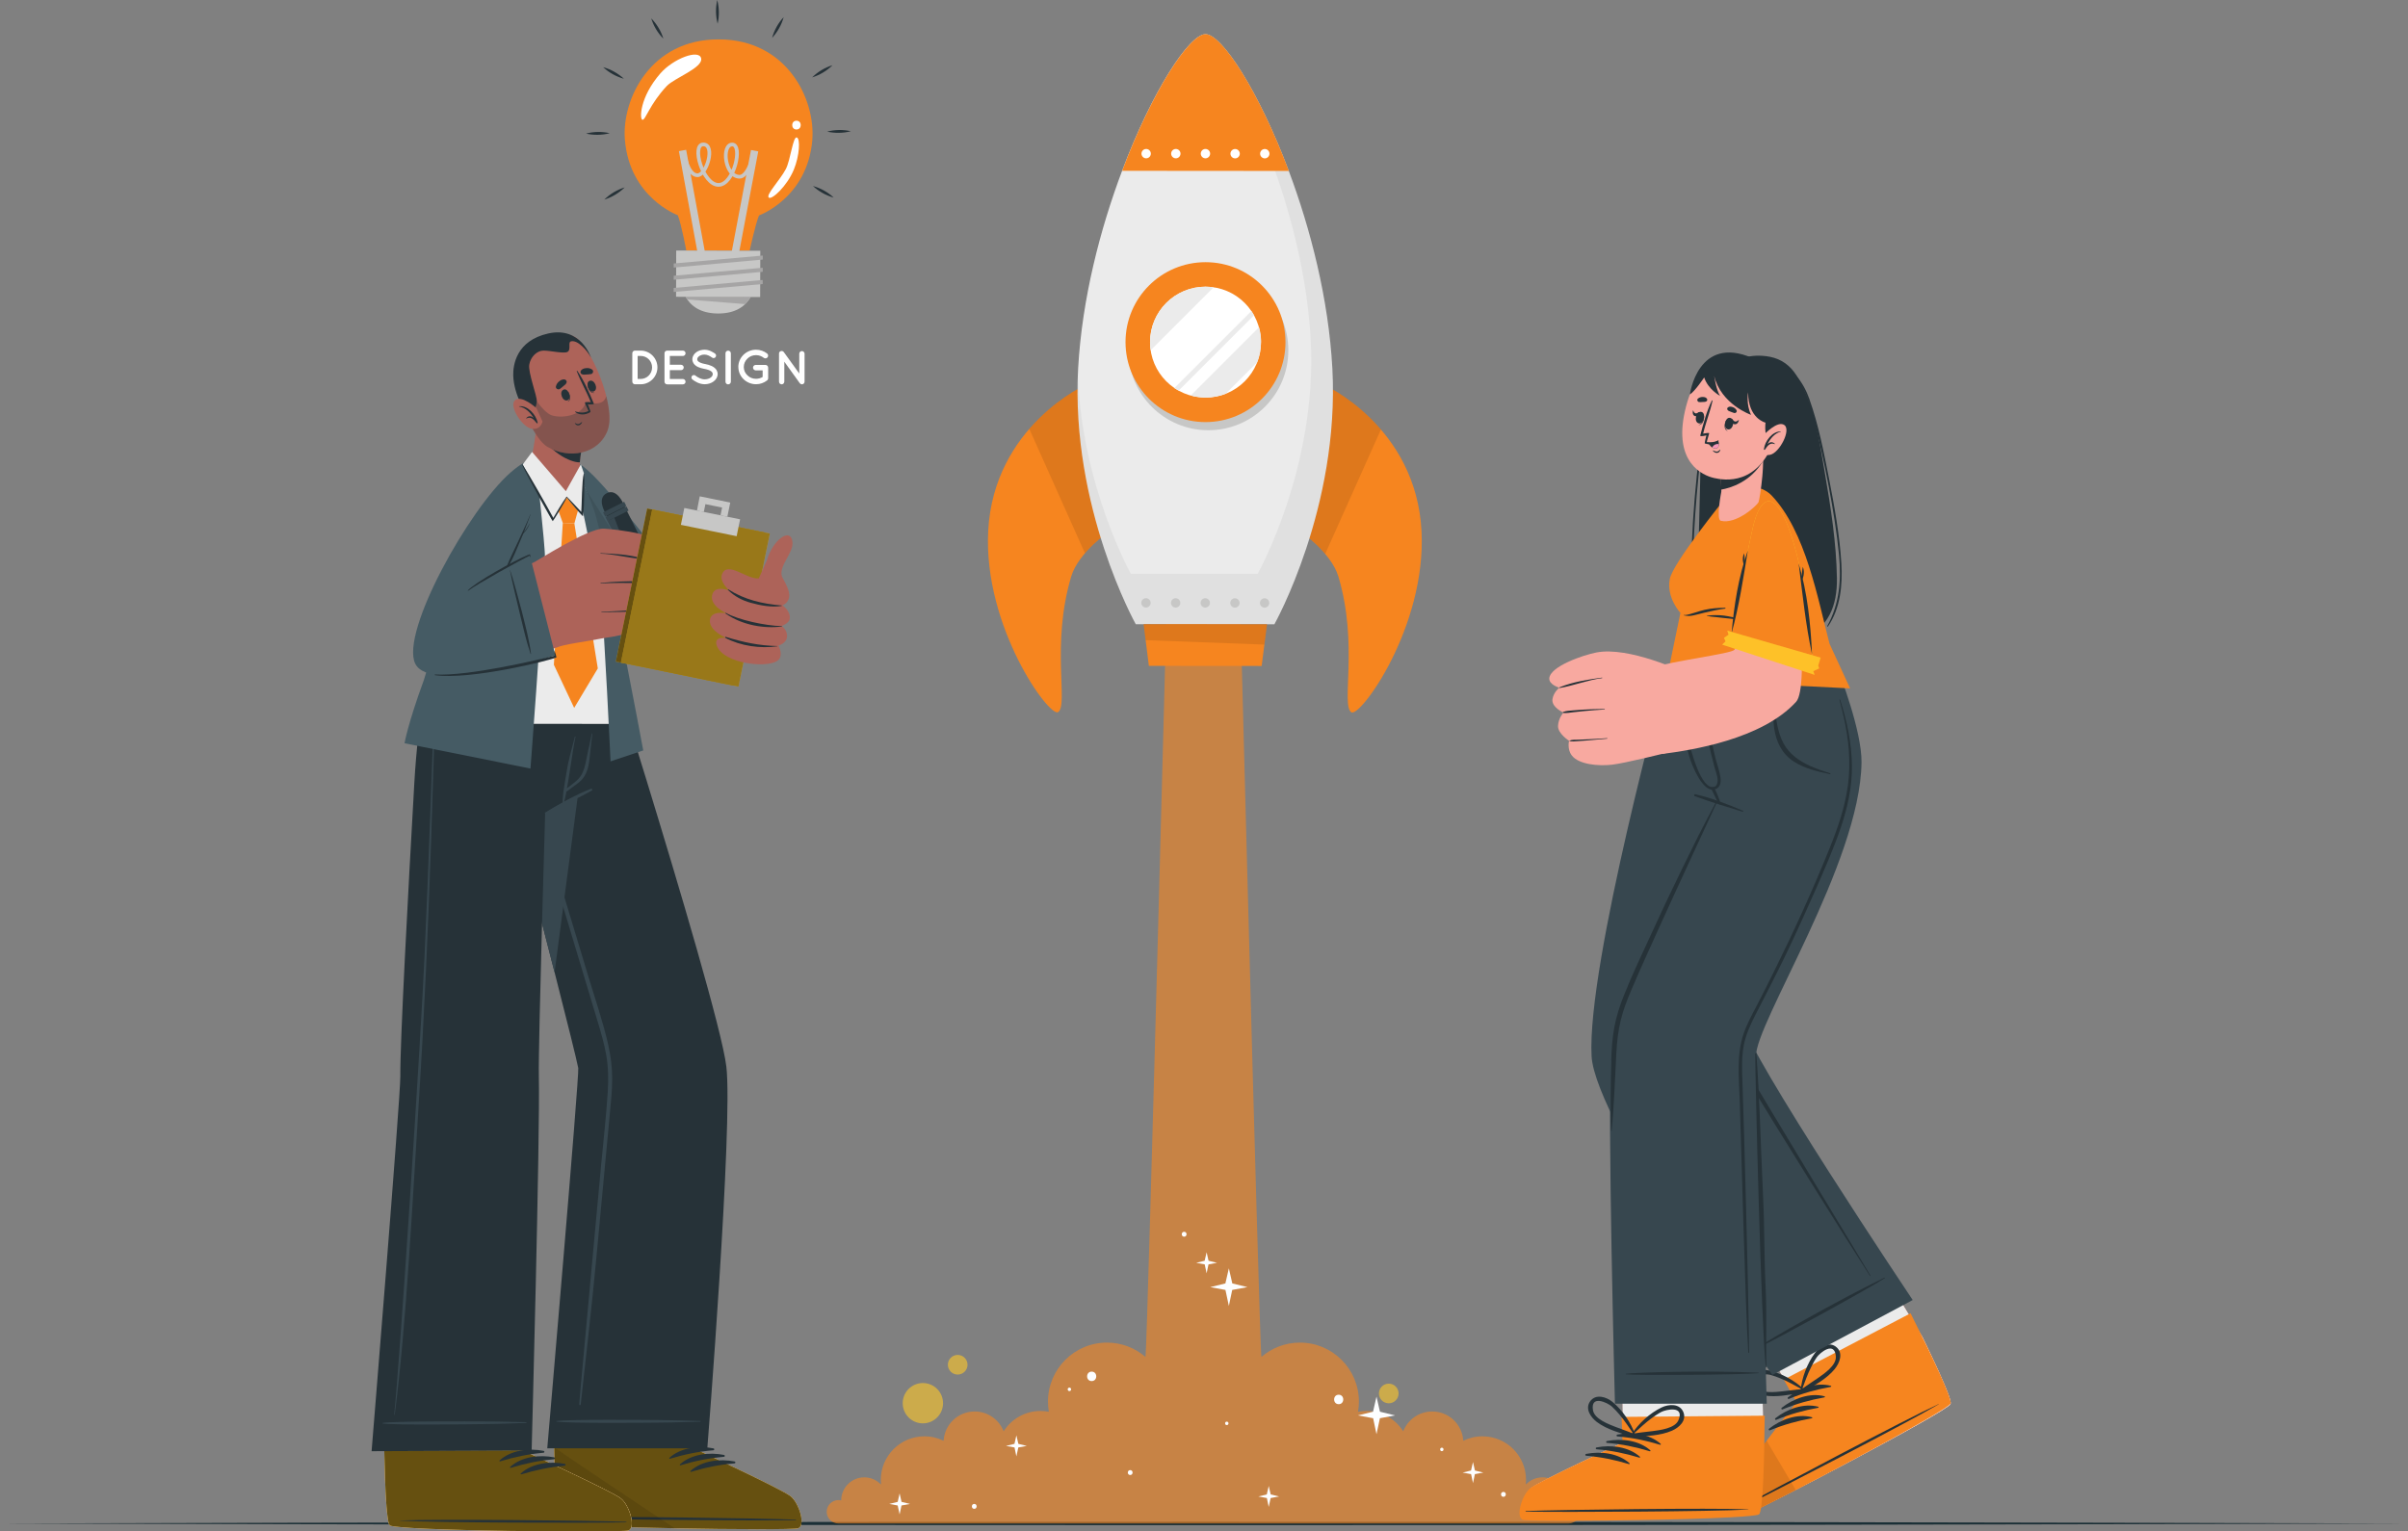 <?xml version="1.0" encoding="UTF-8"?> <svg xmlns="http://www.w3.org/2000/svg" id="Layer_2" data-name="Layer 2" viewBox="0 0 514.54 327.35"><rect x="0" y="0" width="514.54" height="327.35" fill="#808080" stroke="none"/><defs><style> .cls-1 { fill: #fff; } .cls-2 { fill: #455b64; } .cls-3 { fill: #c7c7c6; } .cls-4 { fill: #a6a5a5; } .cls-5 { fill: #37474f; } .cls-6, .cls-7, .cls-8 { opacity: .6; } .cls-6, .cls-9 { fill: #ffc829; } .cls-10 { fill: #1a2f36; } .cls-7, .cls-11, .cls-12, .cls-13 { fill: #010101; } .cls-11, .cls-14 { opacity: .1; } .cls-8, .cls-15, .cls-14 { fill: #f6851f; } .cls-16 { fill: #f8a9a0; } .cls-17 { fill: #fdfeff; } .cls-18 { stroke-width: 1.58px; } .cls-18, .cls-19 { fill: none; stroke: #c7c7c6; stroke-miterlimit: 10; } .cls-12 { opacity: .4; } .cls-19 { stroke-width: .79px; } .cls-20 { fill: #ebebeb; } .cls-21 { fill: #f496b8; } .cls-13 { opacity: .05; } .cls-22 { fill: #ad6359; } .cls-23, .cls-24 { fill: #263238; } .cls-24 { opacity: .3; } </style></defs><g id="Layer_1-2" data-name="Layer 1"><g><path class="cls-10" d="M0,325.64c164.82-.48,349.72-.49,514.54,0-164.82,.49-349.72,.48-514.54,0H0Z"></path><path class="cls-6" d="M201.51,299.93c0,2.38-1.93,4.31-4.31,4.31s-4.31-1.93-4.31-4.31,1.93-4.31,4.31-4.31,4.31,1.93,4.31,4.31Z"></path><path class="cls-6" d="M206.74,291.71c0,1.16-.94,2.1-2.1,2.1s-2.1-.94-2.1-2.1,.94-2.1,2.1-2.1,2.1,.94,2.1,2.1Z"></path><path class="cls-6" d="M298.85,297.85c0,1.16-.94,2.1-2.1,2.1s-2.1-.94-2.1-2.1,.94-2.1,2.1-2.1,2.1,.94,2.1,2.1Z"></path><path class="cls-6" d="M340.87,317.01c0,1.16-.94,2.1-2.1,2.1s-2.1-.94-2.1-2.1,.94-2.1,2.1-2.1,2.1,.94,2.1,2.1Z"></path><path class="cls-8" d="M337.65,323.14c0,1.38-1.12,2.5-2.5,2.5H179.15c-1.38,0-2.5-1.12-2.5-2.5s1.12-2.5,2.5-2.5c.21,0,.41,.02,.6,.07,0-2.73,2.21-4.93,4.93-4.93,1.38,0,2.63,.57,3.53,1.49l.05-.02c-.03-.31-.05-.61-.05-.92,0-5.14,4.17-9.32,9.32-9.32,1.47,0,2.86,.34,4.1,.95,.2-3.49,3.09-6.26,6.63-6.26,2.83,0,5.24,1.76,6.2,4.24,1.65-2.62,4.56-4.35,7.88-4.35,.61,0,1.21,.06,1.78,.17-.12-.71-.19-1.43-.19-2.17,0-6.96,5.64-12.61,12.61-12.61,3.14,0,6.02,1.15,8.22,3.06,.42-.81,5.52-198.44,5.52-198.44h13.74s5.11,197.64,5.52,198.44c2.21-1.91,5.08-3.06,8.22-3.06,6.96,0,12.61,5.64,12.61,12.61,0,.74-.07,1.47-.19,2.17,.58-.11,1.17-.17,1.78-.17,3.32,0,6.24,1.74,7.88,4.35,.96-2.48,3.37-4.24,6.2-4.24,3.54,0,6.43,2.77,6.63,6.26,1.24-.61,2.63-.95,4.1-.95,5.15,0,9.31,4.17,9.31,9.32,0,.31-.01,.62-.05,.92l.05,.02c.9-.92,2.15-1.49,3.53-1.49,2.73,0,4.93,2.21,4.93,4.93,.19-.05,.39-.07,.6-.07,1.38,0,2.5,1.12,2.5,2.5Z"></path><path class="cls-15" d="M232.49,82.09c-.53,0-20.17,9.06-21.33,31.39-1.07,20.52,13.12,40.01,14.95,38.72,2.24-1.58-1.57-14.37,2.79-28.99,1.55-5.19,8.31-9.79,8.31-9.79l-4.72-31.33Z"></path><path class="cls-11" d="M237.21,113.41s-2.93,2-5.38,4.84c-2.92-6.52-8.37-18.69-11.89-26.58,5.75-6.65,12.24-9.58,12.54-9.58l4.72,31.32Z"></path><path class="cls-15" d="M282.47,82.12c.53,0,20.15,9.09,21.28,31.42,1.04,20.52-13.18,39.99-15.01,38.7-2.24-1.58,1.59-14.36-2.75-29-1.54-5.19-8.3-9.8-8.3-9.8l4.77-31.32Z"></path><path class="cls-11" d="M295.07,91.81c-3.56,7.95-9.02,20.15-11.9,26.59-2.46-2.91-5.46-4.96-5.46-4.96l4.77-31.32c.3,0,6.84,2.97,12.6,9.68Z"></path><path class="cls-20" d="M272.32,133.44l-29.63-.02s-13.96-24.96-12.31-54.72c.83-14.85,4.72-29.81,9.39-42.19,6.43-17.09,14.38-29.22,17.82-29.21,3.46,0,11.38,12.14,17.8,29.24,4.64,12.38,8.5,27.34,9.31,42.2,1.61,29.76-12.39,54.7-12.39,54.7Z"></path><path class="cls-13" d="M272.32,133.45l-29.63-.02s-13.46-24.06-12.37-53.09c.9,23.66,11.32,42.31,11.32,42.31h27.1s12.81-22.8,11.33-50.01c-.74-13.59-4.27-27.27-8.52-38.6-5.25-13.96-11.57-24.31-15.12-26.36,.44-.25,.83-.37,1.19-.37,3.46,0,11.37,12.14,17.79,29.24,4.64,12.38,8.51,27.35,9.32,42.2,1.61,29.76-12.39,54.71-12.39,54.71Z"></path><path class="cls-3" d="M275.29,74.88c0,9.44-7.66,17.08-17.1,17.08-9.44,0-17.08-7.66-17.08-17.1,0-9.44,7.66-17.08,17.1-17.08,9.44,0,17.08,7.66,17.08,17.1Z"></path><path class="cls-15" d="M274.68,73.14c0,9.44-7.66,17.08-17.1,17.08-9.44,0-17.08-7.66-17.08-17.1,0-9.44,7.66-17.08,17.1-17.08,9.44,0,17.08,7.66,17.08,17.1Z"></path><path class="cls-1" d="M269.44,73.13c0,6.55-5.31,11.85-11.85,11.85s-11.85-5.31-11.85-11.85,5.31-11.85,11.85-11.85,11.85,5.31,11.85,11.85Z"></path><path class="cls-20" d="M269.45,73.13c0,1.51-.28,2.96-.8,4.29l-6.75,6.75c-1.33,.52-2.78,.8-4.29,.8-1.1,0-2.16-.15-3.17-.44l14.59-14.59c.28,1.01,.44,2.07,.44,3.17Z"></path><path class="cls-20" d="M259.33,61.41l-13.46,13.46c-.08-.57-.13-1.15-.13-1.74,0-6.55,5.3-11.85,11.85-11.85,.59,0,1.17,.05,1.74,.13Z"></path><path class="cls-20" d="M267.96,67.39l-16.11,16.11c-.31-.17-.61-.35-.91-.56l16.46-16.46c.2,.29,.38,.6,.56,.91Z"></path><path class="cls-15" d="M275.4,36.54l-35.62-.03c6.43-17.09,14.38-29.22,17.82-29.21,3.46,0,11.38,12.14,17.8,29.24Z"></path><path class="cls-1" d="M245.91,32.84c0,.55-.45,1-1,1-.55,0-1-.45-1-1,0-.55,.45-1,1-1,.55,0,1,.45,1,1Z"></path><path class="cls-1" d="M252.25,32.84c0,.55-.45,1-1,1s-1-.45-1-1c0-.55,.45-1,1-1,.55,0,1,.45,1,1Z"></path><path class="cls-1" d="M258.58,32.84c0,.55-.45,1-1,1-.55,0-1-.45-1-1,0-.55,.45-1,1-1,.55,0,1,.45,1,1Z"></path><path class="cls-1" d="M264.92,32.85c0,.55-.45,1-1,1-.55,0-1-.45-1-1,0-.55,.45-1,1-1,.55,0,1,.45,1,1Z"></path><path class="cls-1" d="M271.26,32.85c0,.55-.45,1-1,1-.55,0-1-.45-1-1,0-.55,.45-1,1-1,.55,0,1,.45,1,1Z"></path><path class="cls-3" d="M245.87,128.86c0,.55-.45,1-1,1-.55,0-1-.45-1-1,0-.55,.45-1,1-1,.55,0,1,.45,1,1Z"></path><path class="cls-3" d="M252.21,128.87c0,.55-.45,1-1,1-.55,0-1-.45-1-1,0-.55,.45-1,1-1,.55,0,1,.45,1,1Z"></path><path class="cls-3" d="M258.54,128.87c0,.55-.45,1-1,1-.55,0-1-.45-1-1,0-.55,.45-1,1-1,.55,0,1,.45,1,1Z"></path><path class="cls-3" d="M264.88,128.88c0,.55-.45,1-1,1-.55,0-1-.45-1-1,0-.55,.45-1,1-1,.55,0,1,.45,1,1Z"></path><path class="cls-3" d="M271.22,128.88c0,.55-.45,1-1,1-.55,0-1-.45-1-1,0-.55,.45-1,1-1,.55,0,1,.45,1,1Z"></path><polygon class="cls-15" points="269.59 142.35 245.49 142.33 244.37 133.42 270.73 133.44 269.59 142.35"></polygon><polygon class="cls-11" points="270.73 133.44 270.17 137.78 244.8 136.83 244.37 133.43 270.73 133.44"></polygon><polygon class="cls-17" points="298.1 302.54 294.86 303.14 294.13 306.56 293.41 303.14 290.16 302.54 293.39 301.75 294.13 298.52 294.87 301.75 298.1 302.54"></polygon><polygon class="cls-17" points="266.55 275.12 263.3 275.72 262.58 279.14 261.85 275.72 258.61 275.12 261.84 274.33 262.58 271.1 263.32 274.33 266.55 275.12"></polygon><polygon class="cls-17" points="219.4 309.06 217.59 309.39 217.18 311.3 216.78 309.39 214.96 309.06 216.77 308.62 217.18 306.81 217.6 308.62 219.4 309.06"></polygon><polygon class="cls-17" points="316.96 314.76 315.15 315.09 314.75 317.01 314.34 315.09 312.53 314.76 314.33 314.32 314.75 312.51 315.16 314.32 316.96 314.76"></polygon><polygon class="cls-17" points="194.45 321.46 192.63 321.79 192.23 323.7 191.82 321.79 190.01 321.46 191.82 321.02 192.23 319.21 192.64 321.02 194.45 321.46"></polygon><polygon class="cls-17" points="273.32 319.87 271.51 320.2 271.1 322.11 270.7 320.2 268.88 319.87 270.69 319.43 271.1 317.62 271.52 319.43 273.32 319.87"></polygon><polygon class="cls-17" points="260.05 269.92 258.23 270.26 257.83 272.17 257.42 270.26 255.61 269.92 257.41 269.48 257.83 267.67 258.24 269.48 260.05 269.92"></polygon><path class="cls-17" d="M321.25,318.89c-.68,0-.68,1.05,0,1.05s.68-1.05,0-1.05Z"></path><path class="cls-17" d="M253.03,263.29c-.68,0-.68,1.05,0,1.05s.68-1.05,0-1.05Z"></path><path class="cls-17" d="M208.18,321.46c-.68,0-.68,1.05,0,1.05s.68-1.05,0-1.05Z"></path><path class="cls-17" d="M241.5,314.23c-.68,0-.68,1.05,0,1.05s.68-1.05,0-1.05Z"></path><path class="cls-17" d="M308.09,309.44c-.48,0-.48,.74,0,.74s.48-.74,0-.74Z"></path><path class="cls-17" d="M262.14,303.87c-.48,0-.48,.74,0,.74s.48-.74,0-.74Z"></path><path class="cls-17" d="M228.51,296.6c-.48,0-.48,.74,0,.74s.48-.74,0-.74Z"></path><path class="cls-17" d="M286.05,298.12c-1.3,0-1.3,2.02,0,2.02s1.3-2.02,0-2.02Z"></path><path class="cls-17" d="M233.27,293.18c-1.3,0-1.3,2.02,0,2.02s1.3-2.02,0-2.02Z"></path><path class="cls-1" d="M135.11,81.58v-6.07c0-.32,.25-.57,.57-.57h1.21c1.99,0,3.59,1.62,3.59,3.59s-1.6,3.61-3.59,3.61h-1.21c-.32,0-.57-.26-.57-.57Zm1.14-.58h.64c1.36-.01,2.45-1.1,2.45-2.47s-1.09-2.45-2.45-2.45h-.64v4.92Z"></path><path class="cls-1" d="M141.99,81.58v-6.07c0-.32,.25-.57,.57-.57h3.36c.3,0,.57,.25,.57,.57s-.27,.58-.57,.58h-2.79v1.88h2.4c.31,0,.57,.27,.57,.57,0,.32-.26,.58-.57,.58h-2.4v1.89h2.79c.3,0,.57,.26,.57,.58s-.27,.57-.57,.57h-3.33s-.02-.01-.02-.01h-.01c-.32,.01-.57-.25-.57-.56Z"></path><path class="cls-1" d="M147.86,80.36c.19-.23,.52-.26,.75-.07,.45,.37,1.23,.8,1.96,.79,.51,0,.98-.15,1.29-.38,.31-.23,.44-.48,.44-.74,0-.13-.03-.23-.09-.33-.06-.1-.15-.21-.31-.31-.3-.2-.8-.37-1.41-.48h-.02c-.48-.09-.94-.22-1.33-.4-.39-.19-.73-.44-.96-.8-.15-.25-.24-.54-.24-.84,0-.62,.35-1.15,.82-1.5,.48-.35,1.11-.55,1.78-.55,.99,0,1.72,.48,2.24,.82,.24,.16,.31,.49,.14,.73-.15,.25-.48,.32-.73,.15-.52-.35-1.03-.66-1.66-.66-.46,0-.87,.14-1.15,.35-.28,.21-.39,.43-.39,.65,0,.12,.02,.21,.07,.29s.14,.17,.28,.27c.27,.18,.73,.35,1.29,.45h.02c.52,.1,1.01,.24,1.42,.43,.42,.21,.79,.47,1.03,.85,.15,.25,.25,.56,.25,.87,0,.66-.37,1.22-.88,1.59-.5,.37-1.17,.59-1.9,.59-1.11-.01-2.05-.57-2.63-1.03-.23-.19-.26-.52-.08-.75Z"></path><path class="cls-1" d="M155.02,75.52c0-.32,.25-.57,.57-.57s.58,.25,.58,.57v6.07c0,.32-.27,.57-.58,.57s-.57-.25-.57-.57v-6.07Z"></path><path class="cls-1" d="M157.76,78.46c0-2.07,1.71-3.71,3.79-3.71,.87,0,1.71,.3,2.35,.8,.27,.2,.31,.58,.11,.83-.2,.25-.58,.3-.83,.09-.44-.34-1.01-.56-1.63-.56-.74,0-1.39,.28-1.85,.75-.48,.46-.77,1.09-.77,1.79s.29,1.31,.77,1.77c.46,.47,1.11,.75,1.85,.75,.51,0,1-.15,1.41-.39v-1.41h-1.47c-.32,0-.59-.27-.59-.59s.27-.58,.59-.58h2.05c.33,0,.6,.25,.6,.58v2.27c0,.07-.02,.11-.03,.17-.01,.02-.01,.03-.02,.05h0c-.03,.1-.09,.19-.2,.26-.65,.5-1.46,.8-2.33,.8-2.09,0-3.79-1.64-3.79-3.69Z"></path><path class="cls-1" d="M167.59,81.58c0,.31-.26,.57-.56,.57-.32,0-.57-.26-.57-.57v-5.98h0c-.01-.19,.07-.37,.23-.48,.26-.17,.61-.12,.78,.12l3.32,4.6v-4.24c0-.3,.25-.56,.56-.56s.57,.26,.57,.56v5.98c0,.31-.26,.57-.57,.57-.16,0-.32-.08-.42-.21-.02-.02-.04-.04-.05-.06l-3.29-4.57v4.27Z"></path><path class="cls-16" d="M395.16,259.97s15.65,25.87,15.66,25.89c2.55,5.23,4.68,9.87,5.57,12.37,0,.01,.01,.02,.01,.04,.33,.94,.49,1.57,.4,1.8,0,.02,0,.03-.01,.05-1.04,1.81-42.29,23.37-43.98,23.64-1.69,.28-2.59-4.53-1.65-6.65,.95-2.12,13.04-17.43,13.04-17.43l-15.38-25.98,26.35-13.73Z"></path><path class="cls-16" d="M371.15,317.11c-.93,2.11-.04,6.93,1.65,6.65,1.69-.27,42.93-21.83,43.98-23.64,0-.01,0-.03,.01-.05,.09-.23-.06-.86-.4-1.8,0-.02,0-.03-.02-.04-.88-2.5-3.02-7.14-5.56-12.37,0,0-2.49-4.12-5.49-9.07-4.51-7.46-10.17-16.82-10.17-16.82l-26.36,13.73,10.34,17.47,5.04,8.52s-12.09,15.31-13.04,17.43Z"></path><path class="cls-20" d="M372.8,323.76c1.69-.27,42.93-21.83,43.98-23.64,0-.01,0-.03,.01-.05,.09-.23-.06-.86-.4-1.8,0-.02,0-.03-.02-.04-.88-2.5-3.02-7.14-5.56-12.37,0,0-2.49-4.12-5.49-9.07l-26.35,14.1,5.21,8.8s-12.09,15.31-13.04,17.43c-.93,2.11-.04,6.93,1.65,6.65Z"></path><path class="cls-15" d="M372.43,324.07c1.11-.18,18.78-9.35,31.48-16.34,2.94-1.62,5.61-3.12,7.76-4.37,2.95-1.72,4.89-2.95,5.11-3.33,.48-.85-3.8-9.89-8.53-19.32l-27.09,14.18,2.7,4.81s-12.17,15.51-13.11,17.66c-.93,2.14-.02,6.98,1.69,6.71Z"></path><path class="cls-23" d="M372.15,322.1c6.88-3.85,34.99-18.71,42.09-21.98,.06-.03,.08,.01,.02,.04-6.74,3.96-34.97,18.59-42.05,22.05-.15,.07-.21-.03-.06-.11Z"></path><path class="cls-23" d="M382.05,298.68c2.47-1.96,6.05-3.31,9.18-2.46,.12,.03,.07,.2-.03,.22-3.16,.57-5.97,1.36-8.95,2.57-.21,.09-.37-.2-.19-.34Z"></path><path class="cls-23" d="M380.7,300.92c2.47-1.96,6.05-3.31,9.18-2.46,.12,.03,.07,.2-.03,.22-3.16,.57-5.97,1.36-8.95,2.57-.21,.09-.37-.2-.19-.34Z"></path><path class="cls-23" d="M379.35,303.15c2.47-1.96,6.05-3.3,9.18-2.46,.12,.03,.07,.2-.03,.22-3.16,.57-5.97,1.36-8.95,2.57-.21,.09-.37-.2-.19-.34Z"></path><path class="cls-23" d="M378,305.39c2.47-1.96,6.05-3.3,9.18-2.46,.12,.03,.07,.2-.03,.22-3.16,.57-5.97,1.36-8.95,2.57-.21,.09-.37-.2-.19-.34Z"></path><path class="cls-23" d="M373.64,295.01c.3-2.05,2.65-2.44,4.31-2.08,2.68,.58,5.58,2.16,7.54,4.06,.05,.05,.03,.1-.01,.13,.1,.21,.03,.53-.25,.57-2.71,.36-5.56,1.07-8.29,.58-1.6-.28-3.57-1.32-3.29-3.26Zm7.37,2.37c1.34-.14,2.66-.35,4-.44-1.47-.79-2.9-1.63-4.45-2.27-.74-.3-1.51-.6-2.28-.8-1.21-.31-5.27-.19-3.2,2.56,1.14,1.52,4.35,1.12,5.94,.95Z"></path><path class="cls-23" d="M392.08,292.59c-1.75,2.16-4.38,3.48-6.66,4.98-.24,.16-.5-.04-.56-.27-.05,0-.1-.03-.1-.09,.24-2.71,1.41-5.81,3.05-8,1.02-1.35,3.06-2.6,4.62-1.24,1.48,1.29,.66,3.36-.36,4.62Zm.21-2.61c-.23-3.44-3.39-.88-4.1,.15-.46,.66-.84,1.39-1.2,2.1-.76,1.5-1.29,3.07-1.89,4.63,1.08-.81,2.21-1.51,3.31-2.28,1.32-.91,4-2.71,3.87-4.6Z"></path><path class="cls-11" d="M372.43,324.07c.55-.1,5.2-2.41,11.29-5.57l-6.23-10.56c-3.11,4.07-6.28,8.36-6.75,9.41-.93,2.14-.02,6.98,1.69,6.71Z"></path><path class="cls-5" d="M408.7,277.88l-29.99,16.01s-37.86-53.95-38.62-68.13c-1.05-19.58,16.01-81.79,16.01-81.79l26.33-.12s-10.84,63.92-9.96,74.82c.46,5.71,36.23,59.2,36.23,59.2Z"></path><path class="cls-23" d="M376.09,287.7c1.54-1.11,15.76-9.35,26.59-14.61,.07-.04,.12,.07,.06,.11-3.28,2.17-24.5,13.79-26.56,14.62-.07,.03-.15-.07-.08-.12Z"></path><path class="cls-23" d="M368.76,205.02c1.24-9.35,2.6-18.69,4.16-28,1.56-9.35,3.21-18.69,5.16-27.97,.24-1.13,.49-2.26,.74-3.39,.04-.17,.3-.12,.27,.05-1.64,9.2-3.33,18.4-4.84,27.62-1.51,9.22-2.92,18.47-4.19,27.73-.31,2.29-.62,4.59-.91,6.88-.31,2.37-.65,4.75-.68,7.14-.03,2.3,.33,4.54,1.14,6.69,.79,2.12,1.93,4.08,3.07,6.02,4.82,8.16,26.43,43.82,26.99,44.86,.04,.07-.06,.14-.1,.07-5.18-8.04-21.27-33.74-26.16-42.03-2.21-3.74-4.74-7.53-5.46-11.89-.75-4.54,.22-9.28,.81-13.79Z"></path><path class="cls-16" d="M376.17,277.59s.65,30.41,.65,30.44c-.09,5.82-.28,10.92-.62,13.55,0,.01,0,.03,0,.04-.13,.99-.28,1.62-.46,1.79-.01,.01-.02,.03-.03,.04-1.75,1.15-48.28,1.75-49.91,1.22-1.64-.52-.26-5.21,1.53-6.68,1.8-1.46,19.51-9.66,19.51-9.66l-.36-30.4,29.71-.34Z"></path><path class="cls-20" d="M325.78,324.66c1.63,.53,48.17-.07,49.91-1.22,.01,0,.02-.02,.04-.04,.18-.17,.33-.8,.46-1.79v-.04c.34-2.63,.53-7.73,.63-13.55,0,0-.09-4.19-.2-9.46l-29.92-.04,.11,9.81s-17.7,8.19-19.5,9.66c-1.79,1.46-3.16,6.16-1.53,6.68Z"></path><path class="cls-15" d="M325.43,324.85c1.07,.34,20.98,.25,35.47-.18,3.35-.1,6.42-.22,8.89-.35,3.41-.19,5.7-.39,6.07-.63,.82-.54,1.13-10.54,1.22-21.09l-30.58,.26,.2,5.51s-17.9,8.25-19.72,9.73c-1.8,1.47-3.2,6.21-1.56,6.74Z"></path><path class="cls-23" d="M326.09,322.97c7.88-.28,39.67-.68,47.48-.36,.06,0,.06,.05,0,.05-7.8,.45-39.6,.59-47.48,.44-.17,0-.17-.12,0-.13Z"></path><path class="cls-23" d="M345.58,306.64c3.09-.61,6.89-.18,9.29,2,.09,.08-.03,.22-.13,.18-3.07-.93-5.93-1.52-9.14-1.79-.23-.02-.24-.35-.02-.39Z"></path><path class="cls-23" d="M343.36,308.02c3.09-.61,6.89-.18,9.29,2,.09,.08-.03,.22-.13,.18-3.07-.93-5.93-1.52-9.14-1.79-.23-.02-.24-.35-.02-.39Z"></path><path class="cls-23" d="M341.14,309.39c3.09-.61,6.89-.18,9.29,2,.09,.08-.03,.22-.13,.18-3.07-.93-5.93-1.52-9.14-1.79-.23-.02-.24-.35-.02-.39Z"></path><path class="cls-23" d="M338.91,310.77c3.09-.61,6.89-.18,9.29,2,.09,.08-.03,.22-.13,.18-3.07-.93-5.93-1.52-9.14-1.79-.23-.02-.24-.35-.02-.39Z"></path><path class="cls-23" d="M339.77,299.54c1.2-1.69,3.48-.96,4.78,.11,2.12,1.74,3.98,4.47,4.86,7.05,.02,.06-.02,.1-.07,.11,0,.24-.22,.49-.48,.39-2.57-.92-5.43-1.58-7.65-3.26-1.29-.98-2.57-2.8-1.44-4.4Zm5.47,5.47c1.25,.48,2.52,.9,3.76,1.43-.95-1.37-1.84-2.78-2.93-4.05-.52-.61-1.06-1.22-1.66-1.76-.93-.83-4.6-2.57-4.02,.82,.32,1.87,3.36,2.98,4.85,3.56Z"></path><path class="cls-23" d="M357.28,305.8c-2.54,1.12-5.48,1.1-8.2,1.39-.28,.03-.43-.26-.38-.49-.05-.02-.08-.07-.04-.13,1.45-2.31,3.9-4.53,6.37-5.72,1.52-.74,3.91-.92,4.68,1.01,.73,1.82-.94,3.29-2.43,3.94Zm1.37-2.23c1.36-3.17-2.62-2.33-3.72-1.74-.71,.38-1.38,.85-2.03,1.32-1.36,.99-2.55,2.15-3.79,3.26,1.32-.23,2.66-.34,3.99-.51,1.59-.21,4.8-.58,5.55-2.33Z"></path><path class="cls-5" d="M356.09,143.97s0,0,0,.03c.18,.55,9.76,26.81,10.66,27.23,1.02,.47-21.17,37.74-22.48,55.06-.84,11.08,.81,73.75,.81,73.75h32.44s-1.56-56.35-2.3-74.2c-.29-6.92,22.27-41.39,22.55-62.86,.09-6.77-4.77-19.13-4.77-19.13l-36.92,.12Z"></path><path class="cls-23" d="M375.05,225.36c0-.29,.23-.38,.25-.09,.73,9.66,.9,19.27,1.37,28.95,.46,9.65,.2,11.98,.63,21.63,.24,5.46,.01,10.94,.14,16.4,0,.08-.13,.1-.13,.01-1.01-9.63-2.24-61.44-2.25-66.91Z"></path><path class="cls-23" d="M344.29,226.67c.07-2.38,.23-4.77,.66-7.11,.42-2.29,1.14-4.51,2-6.68,1.79-4.52,3.91-8.93,5.94-13.35,2.05-4.48,4.14-8.93,6.31-13.36,1.22-2.49,2.44-4.97,3.67-7.45,1.25-2.51,2.59-4.97,3.9-7.45,.05-.1,.2-.03,.16,.08-2.08,4.46-4.13,8.94-6.21,13.41-2.08,4.46-4.12,8.95-6.16,13.43-2.01,4.41-4.02,8.82-5.92,13.28-.91,2.14-1.76,4.3-2.31,6.56-.57,2.31-.82,4.69-.95,7.07-.31,5.54-.47,11.1-1.01,16.63,0,.07-.12,.06-.12,0-.17-5-.09-10.04,.06-15.04Z"></path><path class="cls-23" d="M347.44,293.63c1.89-.25,16.26-.74,28.29-.23,.08,0,.07,.12,0,.12-3.92,.35-26.06,.5-28.27,.24-.07,0-.1-.13-.02-.14Z"></path><path class="cls-23" d="M362.28,169.77c3.47,.81,6.87,2.12,10.14,3.52,.13,.05,.07,.25-.07,.21-3.41-1.07-6.87-2.07-10.21-3.32-.26-.1-.13-.47,.14-.41Z"></path><path class="cls-23" d="M359.01,147.53c0-.11,.19-.16,.2-.04,.37,3.87,.97,7.26,1.66,10.84,.32,1.66,2.63,10.81,5.47,9.83,.48-.16,.68-.67,.68-1.41,0-.89-.44-1.94-.68-2.81-.52-1.91-.98-3.83-1.35-5.78-.69-3.63-1.08-7.3-1.01-11,0-.12,.18-.13,.19,0,.52,5.07,1.17,10.12,2.44,15.07,.61,2.38,2.2,5.89-.29,6.52-2.53,.64-4.82-5.28-5.31-6.91-1.35-4.56-1.9-9.57-2.02-14.31Z"></path><path class="cls-23" d="M366.3,168.43c.33,.6,.61,1.22,.85,1.86,.19,.49,.44,1.02,.43,1.55,0,.1-.14,.13-.2,.06-.39-.4-.59-.98-.83-1.47-.28-.57-.58-1.14-.84-1.72-.18-.38,.39-.65,.59-.29Z"></path><path class="cls-23" d="M371.73,234.89c-.17-4.61-.68-9.45,.83-13.9,.75-2.21,1.89-4.25,2.96-6.31,1.12-2.17,2.23-4.35,3.31-6.54,4.33-8.75,8.42-17.65,12.07-26.71,1.76-4.36,3.33-8.84,3.96-13.53,.66-4.9,.19-9.91-.91-14.72-.27-1.2-.56-2.39-.89-3.58-.02-.09,.11-.14,.13-.05,1.46,4.55,2.47,9.28,2.53,14.07,.06,4.62-.95,9.1-2.44,13.45-1.55,4.53-3.5,8.93-5.42,13.31-1.98,4.52-4.03,9-6.16,13.45-2.12,4.42-4.39,8.77-6.63,13.14-1.08,2.11-2.07,4.28-2.49,6.63-.43,2.4-.36,4.84-.27,7.26,.38,10.2,1.26,44.16,1.39,54.34,.02,1.29,.03,2.58,.05,3.88,0,.11-.17,.13-.18,.01-.65-10.15-1.48-44.03-1.84-54.21Z"></path><path class="cls-23" d="M379,150.58c0-.07,.11-.06,.12,0,.38,2.81,.6,5.72,1.96,8.27,1.24,2.34,3.41,3.84,5.78,4.9,1.37,.61,2.79,1.09,4.21,1.55,.1,.03,.08,.19-.03,.17-2.68-.56-5.41-1.18-7.74-2.69-2.5-1.61-3.78-4.2-4.19-7.09-.24-1.7-.22-3.42-.1-5.12Z"></path><path class="cls-23" d="M389.94,101.14c1.27,7.36,2.45,14.95,2.57,22.43,.1,5.82-1.77,10.84-7.6,12.95-5.4,1.95-13.32,2.76-18.44-.37-2.39-1.46-3.43-3.8-3.59-6.53-.24-3.79,.37-24.8,.52-31.34,.08-3.99,.15-8.02,.94-11.96,1.66-8.25,5.61-8.64,6.13-8.87,.44-.36,3.3-2.05,7.76-1.18,2.46,.48,4.33,1.9,5.63,3.96,3.83,6.03,4.89,14.02,6.08,20.91Z"></path><path class="cls-23" d="M369.37,78.7c-4.48,2.76-5.01,8.06-5.62,12.82-.85,6.63-1.59,13.28-2,19.96-.2,3.21-.33,6.42-.36,9.64-.03,3.08-.25,6.38,.31,9.43,.92,5.03,5.83,6.8,10.4,7,.22,0,.25-.33,.03-.35-2.62-.21-5.31-.62-7.44-2.3-2.72-2.15-2.81-5.36-2.88-8.56-.13-5.44,.05-10.89,.42-16.32,.38-5.44,.94-10.86,1.6-16.27,.62-5.15,.73-11.85,5.58-14.99,.05-.03,0-.11-.04-.08Z"></path><path class="cls-23" d="M386.67,85.39c-1.35-3.77-3.8-7.31-8-7.96,0,0,0,.01,0,.01,5.46,1.07,7.41,6.68,8.67,11.41,1.32,4.98,2.46,10,3.41,15.07,.92,4.87,1.74,9.79,2.21,14.72,.51,5.32,.12,10.41-2.51,15.16-.05,.1,.08,.19,.15,.1,2.68-3.9,3.14-8.9,2.86-13.49-.37-6.05-1.47-12.13-2.63-18.07-1.11-5.65-2.23-11.5-4.17-16.93Z"></path><path class="cls-15" d="M395.32,147.14l-39.19-1.95,2.94-14.18s-3.05-3.26-2.27-7.26c.66-3.41,11.33-16.58,11.97-17.41,2.6-3.37,7.54-2.78,9.75-.47,7.35,7.69,9.89,22.11,12.42,31.75l4.38,9.51Z"></path><path class="cls-23" d="M368.64,129.91c-1.46,.01-2.93,.1-4.4,.44-.73,.17-1.46,.39-2.19,.63-.36,.12-.73,.22-1.09,.32-.37,.1-.77,.19-1.14,.15-.03,0-.04,.07-.01,.08,.35,.07,.69,.13,1.06,.13,.35,0,.7-.07,1.05-.14,.74-.16,1.48-.37,2.23-.55,1.5-.35,3-.7,4.49-.88,.07,0,.08-.18,.01-.18Z"></path><path class="cls-23" d="M371.86,132.37c-1.14-.36-2.32-.63-3.5-.79-.59-.08-1.19-.1-1.79-.1-.29,0-.58,0-.86,.02-.32,.01-.64,.09-.96,.1-.03,0-.05,.08-.01,.08,.3,0,.59,.09,.88,.12,.3,.03,.59,.06,.89,.09,.59,.07,1.18,.14,1.78,.2,1.19,.11,2.37,.24,3.55,.42,.06,0,.08-.13,.02-.15Z"></path><path class="cls-16" d="M375.75,107.35c-.31,.7-4.73,4.78-8.04,3.97-1.08-.26,.1-6.22,.1-6.22v-.46s-.2-6.43-.2-6.43l8.14-3.25,1.17-.41s-.07,1.76-.17,3.96c0,.1,0,.2-.01,.31,0,.12,0,.24-.01,.36-.01,.33-.02,.66-.04,1-.01,.25-.03,.5-.05,.77-.02,.27-.04,.53-.06,.79-.23,2.63-.69,5.32-.82,5.62Z"></path><path class="cls-23" d="M376.74,98.51c-2.72,4.57-7.02,5.81-8.96,6.14l-.19-6.43,8.14-3.25,1.17-.41s-.07,1.76-.17,3.96Z"></path><path class="cls-16" d="M360.03,87.89c-2.48,11.02,3.84,13.75,6.22,14.28,2.16,.48,9.57,1.85,13.17-8.85,3.6-10.71-.74-15.34-5.61-16.71-4.88-1.37-11.3,.26-13.78,11.28Z"></path><path class="cls-23" d="M363.08,85.94c.27,.02,.52,0,.79-.02,.3-.01,.54,.01,.8-.17,.14-.1,.17-.34,.09-.49-.19-.33-.57-.41-.93-.41-.4,0-.7,.1-1.01,.34-.3,.24-.09,.72,.26,.75Z"></path><path class="cls-23" d="M370.56,88.28c-.26-.07-.49-.18-.74-.27-.28-.11-.52-.16-.7-.42-.1-.14-.05-.38,.07-.49,.29-.25,.67-.21,1.02-.09,.38,.12,.63,.32,.84,.65,.21,.32-.15,.71-.49,.62Z"></path><path class="cls-23" d="M368.78,89.94s.05,.05,.04,.08c-.21,.75-.32,1.64,.3,2.06,.02,.01,0,.05-.02,.04-.8-.32-.64-1.51-.33-2.18Z"></path><path class="cls-23" d="M369.64,89.31c1.24,.2,.74,2.66-.41,2.47-1.13-.19-.63-2.65,.41-2.47Z"></path><path class="cls-23" d="M370.1,89.54c.19,.18,.35,.47,.6,.55,.29,.09,.57-.12,.82-.33,.03-.02,.04,0,.04,.04-.09,.47-.37,.92-.89,.89-.47-.03-.72-.51-.74-1.01,0-.09,.1-.21,.17-.13Z"></path><path class="cls-23" d="M364.13,88.96s-.07,.03-.07,.06c-.1,.77-.35,1.64-1.08,1.78-.02,0-.03,.04,0,.04,.87,.02,1.18-1.13,1.15-1.88Z"></path><path class="cls-23" d="M363.58,88.05c-1.22-.29-1.72,2.17-.59,2.44,1.11,.27,1.61-2.19,.59-2.44Z"></path><path class="cls-23" d="M363.03,88.1c-.22,.09-.46,.29-.7,.26-.27-.04-.42-.34-.54-.63-.01-.03-.04-.01-.04,.02-.11,.47-.05,.99,.38,1.17,.4,.17,.78-.18,.99-.62,.04-.08,0-.23-.09-.19Z"></path><path class="cls-23" d="M367.53,96.12c-.2,.17-.4,.41-.68,.41-.27,0-.58-.14-.82-.25-.02-.01-.05,.01-.04,.04,.18,.31,.59,.52,.96,.48,.36-.04,.55-.33,.65-.65,.01-.04-.04-.06-.07-.04Z"></path><path class="cls-23" d="M364.62,93.06s-.3,1.13-.36,1.68c0,.05,.12,.09,.31,.12,0,0,.01,0,.02,0,.94,.27,1.95,.05,2.63-.66,.04-.05-.02-.11-.07-.09-.78,.44-1.59,.48-2.44,.39-.02-.16,.58-1.92,.49-1.94-.29-.06-.9,.07-1.27,.13,.55-2.38,1.49-4.65,2-7.03,.02-.08-.1-.13-.14-.05-1.14,2.31-1.84,5.04-2.48,7.48-.08,.3,1.09,.03,1.32-.04Z"></path><path class="cls-23" d="M364.98,94.6s.33,.71,.91,1.06c.21,.13,.46,.21,.73,.2,.56-.03,.68-.52,.66-.96,0-.36-.11-.69-.11-.69,0,0-.93,.57-2.19,.4Z"></path><path class="cls-21" d="M365.89,95.66c.21,.13,.46,.21,.73,.2,.56-.03,.68-.52,.66-.96-.58-.06-1.23,.22-1.39,.76Z"></path><path class="cls-23" d="M378.64,94.55c-1.86-.28-1.39-4.21-1.39-4.21,0,0-3.72-.85-3.71-6.47,0,0-.49,2.51,.62,4.8,0,0-6.39-2.21-7.88-8.33,0,0,.45,3.05,1.26,4.28,0,0-2.57-1.4-3.39-3.94,0,0-1.98,2.97-3.06,3.64,0,0,1.67-12.84,13.36-7.8,0,0,6.55,1.98,7.72,7.79,1.17,5.81-3.51,10.24-3.51,10.24Z"></path><path class="cls-16" d="M376.91,92.94s2.92-3.16,4.38-2.08c1.47,1.09-1.06,5.9-3.01,6.34-1.96,.44-2.4-1.36-2.4-1.36l1.03-2.9Z"></path><path class="cls-23" d="M380.54,92.22s.03,.04,0,.05c-1.38,.35-2.23,1.47-2.88,2.66,.45-.43,1.02-.62,1.6-.07,.03,.03,0,.08-.04,.07-.52-.19-.92-.15-1.34,.23-.3,.27-.52,.63-.75,.95-.08,.11-.28,.02-.22-.11,0,0,.01-.02,.01-.03,.19-1.67,1.8-3.82,3.61-3.75Z"></path><path class="cls-16" d="M381.85,113.14c1.95,6.5,4.87,33.65,1.95,36.86-7.31,8.04-22.45,10.36-28.47,11.14-1.39,.18-6.06-17.34-2.82-18.33,5.26-1.6,17.29-3.07,18.07-3.89,1.36-1.41,2.89-15.12,4.8-24.41,1.72-8.37,5.33-5.21,6.48-1.37Z"></path><path class="cls-16" d="M331.06,144.98c-.11,1.38,2.14,2.01,2.14,2.01,0,0-1.25,.96-1.47,2.46-.25,1.71,2.33,2.86,2.33,2.86,0,0-1.07,1.23-1.14,2.84-.07,1.66,2.36,3.19,2.36,3.19,0,0-.46,1.76,.57,3.12,1.48,1.96,5.68,2.33,8.63,1.99,2.82-.33,11.13-2.42,12.71-2.79l2.49-17.02s-11.58-5.53-18.58-4.17c-2.79,.54-9.84,2.94-10.05,5.52Z"></path><path class="cls-23" d="M333.24,146.91c2.88-1.17,6.03-1.65,9.07-2.07,.07,0,.08,.1,.01,.11-3.03,.39-6.04,1.6-9.05,2.11-.08,.01-.12-.11-.04-.14Z"></path><path class="cls-23" d="M334.03,152.17c.66-.24,1.4-.27,2.09-.33,.75-.07,1.5-.12,2.24-.16,1.5-.09,3-.14,4.5-.14,.07,0,.08,.1,.01,.11-1.49,.09-2.99,.2-4.48,.35-.75,.08-1.49,.16-2.23,.24-.69,.08-1.42,.22-2.11,.15-.1-.01-.13-.17-.03-.2Z"></path><path class="cls-23" d="M335.35,158.31c.56-.24,1.29-.18,1.9-.2,.68-.02,1.37-.05,2.05-.09,1.37-.06,2.73-.13,4.1-.24,.07,0,.08,.1,.01,.11-1.39,.12-2.77,.26-4.15,.37-.68,.05-1.36,.1-2.04,.15-.58,.04-1.3,.15-1.86-.03-.03-.01-.03-.06,0-.07Z"></path><path class="cls-9" d="M369.73,136.75l17.67,5.38s-.92-16.94-4.86-28.33c-3.08-8.9-6.29-8.59-8.04-.84-1.75,7.75-4.77,23.79-4.77,23.79Z"></path><path class="cls-15" d="M369.73,136.75l17.67,5.38s-.92-16.94-4.86-28.33c-3.08-8.9-6.29-8.59-8.04-.84-1.75,7.75-4.77,23.79-4.77,23.79Z"></path><path class="cls-23" d="M387.2,139.88c-1.39-6.41-2.04-12.97-2.87-19.47,1.89,6.3,2.55,12.92,2.87,19.47h0Z"></path><path class="cls-23" d="M385.22,121.16c.37,.9,.28,1.94-.17,2.8-.09-.97,0-1.84,.17-2.8h0Z"></path><path class="cls-23" d="M370,135.38c.54-6.01,1.46-12.06,3.49-17.76-.98,5.96-1.88,11.93-3.49,17.76h0Z"></path><path class="cls-23" d="M372.69,118.27c.13,.89,.16,1.69,0,2.58-.37-.81-.39-1.78,0-2.58h0Z"></path><polygon class="cls-9" points="367.99 137.79 387.74 144.25 387.47 143.45 388.72 142.87 388.52 142.27 389.03 140.57 369.08 134.8 369.36 135.65 368.37 136.35 368.72 137.08 367.99 137.79"></polygon><polygon class="cls-14" points="367.99 137.79 387.74 144.25 387.47 143.45 388.72 142.87 388.52 142.27 389.03 140.57 369.08 134.8 369.36 135.65 368.37 136.35 368.72 137.08 367.99 137.79"></polygon><path class="cls-23" d="M153.34,5.07c-.43-1.66-.46-3.4-.08-5.07,.43,1.66,.46,3.4,.08,5.07h0Z"></path><path class="cls-23" d="M141.75,8.27c-1.2-1.22-2.1-2.72-2.6-4.35,1.2,1.22,2.1,2.72,2.6,4.35h0Z"></path><path class="cls-23" d="M133.31,16.83c-1.65-.46-3.18-1.3-4.43-2.47,1.65,.45,3.17,1.31,4.43,2.47h0Z"></path><path class="cls-23" d="M130.29,28.47c-1.66,.43-3.4,.46-5.07,.08,1.66-.43,3.4-.46,5.07-.08h0Z"></path><path class="cls-23" d="M133.48,40.06c-1.22,1.2-2.72,2.1-4.35,2.6,1.22-1.2,2.72-2.1,4.35-2.6h0Z"></path><path class="cls-23" d="M173.71,39.76c1.65,.46,3.18,1.3,4.43,2.47-1.65-.45-3.17-1.31-4.43-2.47h0Z"></path><path class="cls-23" d="M176.74,28.13c1.66-.43,3.4-.46,5.07-.08-1.66,.43-3.4,.46-5.07,.08h0Z"></path><path class="cls-23" d="M173.54,16.54c1.22-1.2,2.72-2.1,4.35-2.6-1.22,1.2-2.72,2.1-4.35,2.6h0Z"></path><path class="cls-23" d="M164.98,8.1c.46-1.65,1.3-3.18,2.47-4.43-.45,1.65-1.31,3.17-2.47,4.43h0Z"></path><path class="cls-15" d="M173.58,29.9c-1.03,12.43-11.4,16.15-11.4,16.15-.77,1.89-2,7.53-2,7.53l-13.54-.04s-1.05-5.65-1.81-7.54c0,0-10.35-3.78-11.31-16.22-.66-8.64,5.53-21.4,20.01-21.36h.15c14.49,.05,20.6,12.84,19.89,21.48Z"></path><line class="cls-18" x1="149.99" y1="54.76" x2="145.84" y2="32.16"></line><line class="cls-18" x1="156.97" y1="54.78" x2="161.25" y2="32.21"></line><path class="cls-19" d="M146.2,33.03s.82,4.42,2.82,4.43c2,0,3.9-6.58,1.27-6.59-2.63,0-.11,8.64,3.23,8.65,3.34,0,5.28-8.62,2.94-8.63-2.34,0-1.62,6.88,1.59,6.89,1.72,0,2.97-4.43,2.97-4.43"></path><rect class="cls-3" x="144.48" y="53.57" width="17.97" height="9.89" transform="translate(.17 -.45) rotate(.17)"></rect><path class="cls-3" d="M160.4,63.48c-1.06,1.87-3.09,3.54-6.96,3.53-3.86-.01-5.89-1.69-6.94-3.57l13.9,.04Z"></path><path class="cls-4" d="M160.4,63.48c-.3,.53-.69,1.05-1.17,1.52l-12.37-.99c-.13-.19-.25-.38-.36-.57l13.9,.04Z"></path><polygon class="cls-4" points="162.99 55.48 143.96 57.19 143.96 56.32 162.99 54.62 162.99 55.48"></polygon><polygon class="cls-4" points="162.98 58.1 143.95 59.8 143.96 58.94 162.98 57.23 162.98 58.1"></polygon><polygon class="cls-4" points="162.97 60.71 143.94 62.41 143.95 61.55 162.97 59.84 162.97 60.71"></polygon><path class="cls-1" d="M137.27,25.61c.66,.11,1.52-3.29,5.19-7.21,1.63-1.74,7.8-3.91,7.36-5.93s-5.94,.04-8.72,3.23c-4.46,5.14-4.44,9.8-3.83,9.91Z"></path><path class="cls-1" d="M170.19,27.68c1.21,0,1.22-1.88,0-1.88-1.21,0-1.22,1.88,0,1.88Z"></path><path class="cls-1" d="M164.28,42.24c.66,.51,3.89-2.45,5.35-5.99,1.21-2.93,1.43-6.65,.62-6.87-.81-.22-1.35,4.88-2.33,6.75-1.24,2.37-4.35,5.56-3.64,6.1Z"></path><path class="cls-22" d="M170.51,326.66c-1.67,.54-49.16-.08-50.95-1.25-.69-.43-1-7.36-1.14-15.74,0-.09,0-.17,0-.26-.03-1.73-.05-3.5-.06-5.31,0-.25,0-.5,0-.74l2.3-24.64,31.77,.32-3.14,24.41-.04,.97-.19,5.05-.02,.52s18.07,8.37,19.91,9.86c1.82,1.49,3.23,6.28,1.56,6.81Z"></path><path class="cls-20" d="M170.51,326.66c-1.67,.54-49.16-.08-50.95-1.25-.69-.43-1-7.36-1.14-15.74,0-.09,0-.17,0-.26-.03-1.73-.05-3.5-.06-5.31,0-.25,0-.5,0-.74l30.94,.09-.04,.97-.19,5.05-.02,.52s18.07,8.37,19.91,9.86c1.82,1.49,3.23,6.28,1.56,6.81Z"></path><path class="cls-9" d="M170.51,326.66c-.86,.28-13.76,.25-26.37,0-2.54-.05-5.06-.11-7.46-.17-8.99-.25-16.43-.62-17.12-1.07-.68-.43-1-7.16-1.13-15.39,0-.12,0-.23,0-.35,0-.09,0-.18,0-.27h.04l30.61,.06v.52s18.06,8.36,19.89,9.86c1.82,1.5,3.23,6.28,1.56,6.81Z"></path><path class="cls-7" d="M170.51,326.66c-.86,.28-13.76,.25-26.37,0-2.54-.05-5.06-.11-7.46-.17-8.99-.25-16.43-.62-17.12-1.07-.68-.43-1-7.16-1.13-15.39,0-.12,0-.23,0-.35,0-.09,0-.18,0-.27h.04l30.61,.06v.52s18.06,8.36,19.89,9.86c1.82,1.5,3.23,6.28,1.56,6.81Z"></path><path class="cls-23" d="M169.99,324.81c-8-.3-40.31-.76-48.24-.45-.06,0-.07,.05,0,.05,7.93,.47,40.24,.67,48.24,.53,.17,0,.17-.12,0-.13Z"></path><path class="cls-23" d="M152.47,309.59c-3.14-.63-7-.2-9.44,2.02-.09,.09,.03,.22,.13,.19,3.12-.94,6.03-1.53,9.29-1.81,.23-.02,.24-.35,.02-.4Z"></path><path class="cls-23" d="M154.72,310.99c-3.14-.63-7-.2-9.44,2.02-.09,.09,.03,.22,.13,.19,3.12-.94,6.03-1.53,9.29-1.81,.23-.02,.24-.35,.02-.4Z"></path><path class="cls-23" d="M156.98,312.39c-3.14-.63-7-.2-9.44,2.02-.09,.09,.03,.22,.13,.19,3.12-.94,6.03-1.53,9.29-1.81,.23-.02,.24-.35,.02-.4Z"></path><path class="cls-11" d="M144.14,326.65c-2.54-.05-5.06-.11-7.46-.17-8.99-.25-16.43-.62-17.12-1.07-.68-.43-1-7.16-1.13-15.39,0-.12,0-.23,0-.35,0-.09,0-.18,0-.27h.04c4.19,2.94,18.97,12.78,25.69,17.25Z"></path><path class="cls-23" d="M151.14,309.57h-34.2s6.89-79.89,6.62-81.28c-.34-1.79-2.36-9.87-5.05-20.44-.84-3.31-1.75-6.85-2.7-10.53-2.55-9.94-5.36-20.8-7.81-30.25-3.68-14.16-6.55-25.16-6.55-25.16h28.99s3.38,10.71,7.64,24.64c6.94,22.65,16.21,53.81,17.12,61.39,1.48,12.23-4.06,81.62-4.06,81.62Z"></path><path class="cls-5" d="M149.63,303.73c-5.22-.11-3.72-.15-8.95-.2-2.56-.02-19.36-.17-21.75,.22-.05,0-.05,.1,0,.11,2.39,.4,19.19,.25,21.75,.22,5.22-.05,3.72-.09,8.95-.2,.1,0,.1-.15,0-.15Z"></path><path class="cls-5" d="M129.99,223.4c-1.12-4.94-2.8-9.79-4.26-14.64-2.96-9.86-5.95-19.72-8.95-29.57-1.5-4.93-3-9.85-4.51-14.77-.77-2.48-1.53-4.97-2.31-7.45-.76-2.43-1.63-4.83-2.31-7.28-.28-1-.43-.45-.07,.82,.72,2.55,1.43,5.11,2.18,7.65,1.47,5.04,2.96,10.08,4.45,15.11,2.96,10.02,5.97,20.03,8.97,30.04,1.51,5.02,3.02,10.03,4.53,15.05,.72,2.4,1.43,4.81,1.85,7.28,.44,2.58,.47,5.18,.3,7.79-.33,5.23-.93,10.46-1.42,15.68-.48,5.23-.97,10.46-1.45,15.7-.96,10.41-1.93,20.82-2.87,31.24-.12,1.32-.23,2.64-.34,3.96-.03,.44,.28,.5,.32,.07,1.13-10.3,2.35-20.71,3.31-31.02,.96-10.26,1.92-20.52,2.88-30.78,.24-2.58,.52-5.16,.52-7.75,0-2.4-.3-4.77-.83-7.11Z"></path><path class="cls-5" d="M127.15,141.91c-2.01,15.57-5.85,44.76-8.65,65.94-6.54-25.66-17.05-65.94-17.05-65.94h25.7Z"></path><path class="cls-22" d="M134.27,327.12c-1.66,.54-49.16,.1-50.95-1.07-.69-.43-1.03-7.36-1.2-15.73,0-.09,0-.18,0-.26-.04-1.73-.07-3.5-.08-5.31,0-.25,0-.5-.01-.74-.11-12.09,.76-24.64,.76-24.64l31.04,.2-.87,24.41-.03,.97-.17,5.05-.02,.52s18.1,8.3,19.94,9.79c1.83,1.48,3.25,6.27,1.58,6.81Z"></path><path class="cls-20" d="M134.27,327.12c-1.66,.54-49.16,.1-50.95-1.07-.69-.43-1.03-7.36-1.2-15.73,0-.09,0-.18,0-.26-.04-1.73-.07-3.5-.08-5.31,0-.25,0-.5-.01-.74l30.94-.03-.03,.97-.17,5.05-.02,.52s18.1,8.3,19.94,9.79c1.83,1.48,3.25,6.27,1.58,6.81Z"></path><path class="cls-9" d="M134.27,327.12c-1.66,.54-49.16,.1-50.95-1.07-.69-.43-1.03-7.36-1.2-15.73,0-.09,0-.18,0-.26l30.64-.06-.02,.52s18.1,8.3,19.94,9.79c1.83,1.48,3.25,6.27,1.58,6.81Z"></path><path class="cls-7" d="M134.27,327.12c-1.66,.54-49.16,.1-50.95-1.07-.69-.43-1.03-7.36-1.2-15.73,0-.09,0-.18,0-.26l30.64-.06-.02,.52s18.1,8.3,19.94,9.79c1.83,1.48,3.25,6.27,1.58,6.81Z"></path><path class="cls-23" d="M133.75,325.27c-8-.27-40.31-.61-48.25-.27-.06,0-.07,.05,0,.05,7.93,.44,40.24,.52,48.25,.35,.17,0,.17-.13,0-.13Z"></path><path class="cls-23" d="M116.17,310.12c-3.14-.62-7-.17-9.43,2.05-.09,.09,.03,.22,.13,.19,3.12-.95,6.03-1.55,9.28-1.84,.23-.02,.24-.35,.02-.4Z"></path><path class="cls-23" d="M118.43,311.51c-3.14-.62-7-.17-9.43,2.05-.09,.09,.03,.22,.13,.19,3.12-.95,6.03-1.55,9.28-1.84,.23-.02,.24-.35,.02-.4Z"></path><path class="cls-23" d="M120.7,312.9c-3.15-.62-7-.17-9.43,2.05-.09,.09,.03,.22,.13,.19,3.12-.95,6.03-1.55,9.28-1.84,.23-.02,.24-.35,.02-.4Z"></path><path class="cls-23" d="M129.51,141.91s-.67,13.87-3.84,24.85c-.25,.91-.53,1.8-.83,2.66,0,0-3.31,1.2-8.35,4.29,0,0-.33,11.16-.67,23.6-.37,13.91-.76,29.43-.68,32.72,.29,12.31-1.54,80.02-1.54,80.02l-34.2,.14s6.18-75.61,6.14-80.13c-.07-7.25,1.66-39.3,2.99-62.67,.81-14.4,3.19-25.5,3.19-25.5h37.79Z"></path><path class="cls-5" d="M112.43,303.99c-5.22-.09-3.72-.14-8.95-.16-2.56-.01-19.36-.09-21.74,.32-.05,0-.05,.1,0,.11,2.39,.39,19.19,.17,21.75,.13,5.22-.07,3.72-.11,8.95-.24,.1,0,.1-.15,0-.15Z"></path><path class="cls-5" d="M92.88,146.87c-.63,19.08-1.3,38.16-2.15,57.23-.86,19.14-5.35,87.63-6.5,98.27,0,.07,.1,.1,.11,.02,2.49-18.93,3.88-46.94,5.1-65.98,1.22-19.04,2.05-38.12,2.7-57.19,.37-10.79,.65-21.58,.97-32.37,0-.15-.23-.14-.24,.01Z"></path><path class="cls-5" d="M126.26,168.6c-3.4,1.35-6.67,3.2-9.78,5.12-.12,.08-.03,.27,.1,.2,3.3-1.6,6.67-3.15,9.87-4.93,.25-.14,.06-.5-.2-.39Z"></path><path class="cls-5" d="M126.45,156.83c-.23,1.22-.52,2.42-.78,3.63-.25,1.13-.43,2.29-.73,3.41-.29,1.09-.75,2.08-1.59,2.86-.44,.41-.93,.78-1.41,1.16-.26,.2-.53,.4-.8,.61,.03-.16,.06-.32,.09-.49,.08-.46,.16-.92,.24-1.38,.17-1.02,.34-2.05,.49-3.08,.31-2.02,.59-4.05,1.01-6.05,.02-.08-.11-.11-.13-.03-.5,1.98-1.06,3.94-1.49,5.93-.21,.98-.98,5.81-1.01,6.15-.04,.35-.06,.71-.08,1.06-.01,.35-.08,.74,0,1.08,.02,.09,.13,.07,.16,.01h0c.18-.3,.22-.71,.31-1.05,.09-.34,.17-.69,.23-1.05,.02-.13,.04-.26,.06-.39,.48-.29,.92-.67,1.36-.99,.48-.35,.97-.69,1.42-1.07,.87-.73,1.41-1.63,1.74-2.71,.34-1.12,.44-2.31,.57-3.47,.15-1.37,.27-2.75,.46-4.12,.01-.08-.11-.11-.13-.03Z"></path><path class="cls-22" d="M120.41,108.37c2.26,6.81,12.38,28.45,16.64,29.96,4.43,1.57,21.53,3.53,25.32,.54,1.86-1.46,2.5-17.11,0-16.73-2.5,.38-17.58,.94-19.38,.3-1.78-.64-13.78-18.08-18.64-22.31-8.39-7.28-5.16,4.57-3.94,8.24Z"></path><path class="cls-2" d="M158.58,121.88l-.25,19.49s-17.53,.05-22.21-2.41c-4.67-2.46-14.56-24.99-17.03-33.61-2.47-8.62,1.48-9.95,7.76-3.63,6.28,6.33,15.72,19.58,16.85,19.86,1.12,.28,14.87,.3,14.87,.3Z"></path><path class="cls-23" d="M153.46,131.5c.01-1.54,.11-7.72,.26-9.25,0-.02,.04-.03,.05,0,.15,1.49,.23,7.59,.22,9.13-.02,3.08,.02,6.19-.34,9.25,0,.05-.1,.07-.1,0-.23-3.04-.11-6.09-.08-9.14Z"></path><path class="cls-11" d="M119.09,105.35c2.47,8.63,12.36,31.15,17.03,33.61,2.24,1.18,7.43,1.79,12.24,2.09l-27.53-43.25c-2.35-.26-3.24,2.29-1.73,7.55Z"></path><path class="cls-20" d="M134.89,154.73l-45.97-.02s7.8-40.01,23.27-54.71c1.91-1.82,6.96-3.31,11.05,1.11,5.48,5.93,11.77,53.47,11.66,53.62Z"></path><path class="cls-2" d="M114.43,98.05s2.1,18.99,2,20.93c-.87,16.62-3.08,45.3-3.08,45.3l-26.91-5.41s.69-4.13,4.14-13.54c0,0,3.39-11.37,7.25-21.57,9.19-24.29,16.6-25.7,16.6-25.7Z"></path><path class="cls-2" d="M122.75,100.54s5.24,25.05,5.79,29,1.92,33.2,1.92,33.2l6.99-2.33s-8.5-45.58-10.43-51.12c-2.88-8.29-4.28-8.75-4.28-8.75Z"></path><polygon class="cls-15" points="119.36 109.28 121.09 106.35 123.5 109.1 122.73 111.89 120.26 111.78 119.36 109.28"></polygon><polygon class="cls-15" points="120.26 111.78 118.35 142.09 122.69 151.31 127.74 142.87 122.73 111.89 120.26 111.78"></polygon><path class="cls-23" d="M129.32,109.58s-1.86-3.06,.33-4.16c2.19-1.1,3.53,2.22,3.53,2.22l-3.86,1.93Z"></path><polygon class="cls-23" points="144.38 130.02 144.38 130.02 144.32 133.53 144.3 134.68 143.36 134.01 140.52 131.96 140.51 131.96 140.51 131.95 129.25 109.45 133.11 107.52 144.38 130.02 144.38 130.02"></polygon><polygon class="cls-5" points="144.32 133.53 144.3 134.68 143.36 134.01 144.32 133.53"></polygon><rect class="cls-5" x="128.83" y="108.32" width="5.04" height="1" transform="translate(-34.82 70.31) rotate(-26.59)"></rect><rect class="cls-5" x="129.32" y="109.3" width="5.04" height="1" transform="translate(-35.21 70.64) rotate(-26.59)"></rect><polygon class="cls-5" points="129.81 111.38 131.27 110.65 134.54 119.19 133.99 119.43 129.81 111.38"></polygon><path class="cls-22" d="M107.11,103.6c-10.71,13.09-22.43,34.85-16.73,39.09,5.2,3.87,18.68,.14,29.92-4.92,2.14-.96-2.17-19.83-4.34-18.57-3.8,2.21-8.57,3.68-8.86,3.78-.62,.2,3.43-5.44,6.76-15.76,3.38-10.49-.64-11.1-6.76-3.61Z"></path><path class="cls-22" d="M142.65,117.67c0,2.19-5.39,1.75-5.39,1.75,0,0,1.29,.8,1.64,2.21,.4,1.61-1.95,2.96-1.95,2.96,0,0,1.14,1.07,1.36,2.6,.23,1.58-1.95,3.28-1.95,3.28,0,0,.51,1.58-.25,3.04-1.29,2.49-5.61,2.53-8.27,3.09-2.86,.59-7.26,1.08-8.98,1.83l-4.5-18.34s11.4-7.25,14.63-7.09c2.72,.14,13.66,1.33,13.67,4.68Z"></path><path class="cls-23" d="M137.21,119.35c-2.86-.84-5.91-.99-8.86-1.11-.07,0-.07,.1,0,.1,2.93,.08,5.92,.95,8.84,1.14,.08,0,.1-.12,.02-.14Z"></path><path class="cls-23" d="M136.86,124.36c-.65-.17-1.36-.12-2.03-.12-.72,0-1.44,.03-2.16,.06-1.44,.06-2.88,.16-4.31,.3-.06,0-.07,.1,0,.1,1.44-.06,2.87-.1,4.31-.1,.72,0,1.44,0,2.16,.02,.67,.01,1.37,.08,2.03-.06,.1-.02,.1-.17,0-.2Z"></path><path class="cls-23" d="M136.29,130.46c-.56-.17-1.25-.05-1.83,0-.66,.04-1.31,.08-1.97,.12-1.31,.07-2.62,.14-3.94,.17-.07,0-.07,.1,0,.1,1.33-.02,2.67-.02,4-.05,.66-.01,1.31-.03,1.97-.06,.56-.02,1.26,.02,1.78-.21,.03-.01,.02-.06,0-.07Z"></path><path class="cls-2" d="M113.2,118.62l5.47,21.47s-26.8,8.46-29.96,1.73c-3.16-6.73,11.51-33.05,20.35-40.79,8.84-7.74,5.97,3.9,5.73,4.83-1.04,4.14-6.29,15.05-6.29,15.05l4.71-2.29Z"></path><path class="cls-23" d="M112.73,118.66c-3.06,1.26-11.03,5.74-12.74,7.51-.05,.05,.01,.13,.07,.09,1.7-1.33,11.56-6.79,13.1-7.47,0,0,.09,.19,.12,.24,.06,.07,.1,.03,.09-.04,0-.05-.12-.5-.14-.52,0,0-.17,.06-.5,.2Z"></path><path class="cls-23" d="M111.02,130.92c-.37-1.5-1.81-7.51-2.05-9.02,0-.02,.03-.04,.04-.01,.52,1.4,2.11,7.29,2.49,8.79,.75,2.99,1.56,5.99,1.97,9.05,0,.05-.08,.09-.1,.03-.98-2.89-1.62-5.87-2.35-8.83Z"></path><path class="cls-23" d="M108.28,121.05c.76-1.89,1.71-3.7,2.55-5.56,.84-1.85,1.72-3.68,2.5-5.56,0-.02,.05,0,.04,.02-.47,1.27-.93,2.54-1.43,3.8,.16-.2,.31-.41,.46-.62,.27-.38,.51-.79,.75-1.19,.02-.03,.05,0,.04,.02-.18,.45-.42,.87-.69,1.27-.21,.3-.44,.57-.68,.83-.21,.51-.42,1.02-.65,1.53-.83,1.87-1.46,3.72-2.57,5.45-.04,.06-.34,.07-.32,.01Z"></path><path class="cls-23" d="M92.94,144.17c7.35,.4,22.66-3.28,25.62-4.04-.05-.32-.05-.43-.12-.87,0-.06,.08-.09,.1-.03,.11,.42,.43,1.25,.32,1.31-1.41,.64-18.19,4.83-25.91,3.78-.09-.01-.09-.14,0-.13Z"></path><rect class="cls-9" x="130.82" y="114.8" width="33.4" height="25.65" transform="translate(-7.09 246.57) rotate(-78.44)"></rect><rect class="cls-7" x="130.82" y="114.8" width="33.4" height="25.65" transform="translate(-7.09 246.57) rotate(-78.44)"></rect><rect class="cls-9" x="131.9" y="115.02" width="33.4" height="25.65" transform="translate(-6.45 247.8) rotate(-78.44)"></rect><rect class="cls-12" x="131.9" y="115.02" width="33.4" height="25.65" transform="translate(-6.45 247.8) rotate(-78.44)"></rect><rect class="cls-3" x="145.73" y="109.75" width="12.16" height="3.68" transform="translate(278.33 251.21) rotate(-168.5)"></rect><polygon class="cls-3" points="148.93 109.13 150.39 109.43 150.73 107.76 154.3 108.49 153.96 110.15 155.42 110.45 156.04 107.42 149.52 106.09 148.93 109.13"></polygon><path class="cls-22" d="M165.23,119.56c.88,2.46,3.39,5.67,3.42,7.61,.03,1.75-1.47,2.22-1.47,2.22,0,0,1.82,1.15,1.56,2.92-.13,.91-1.7,1.5-1.7,1.5,0,0,1.42,.98,1.09,2.54-.26,1.24-1.8,1.64-1.8,1.64,0,0,.92,1.58,.25,2.76-1.36,2.39-12.19,1.29-13.46-2.87-.59-1.94,2.04-1.53,2.04-1.53,0,0-3.64-1.51-3.47-3.75,.17-2.24,3.56-1.5,3.56-1.5,0,0-3.51-1.49-3.1-3.8,.43-2.4,3.69-1.08,3.69-1.08,0,0-2.24-1.88-1.52-3.57,1.19-2.79,5.38,1.3,7.82,.97l1.71-3.79,1.4-.29Z"></path><path class="cls-22" d="M167.06,123.2c-.63-2.4,2.53-4.97,2.27-7.36-.36-3.23-4.23-.49-5.49,4.01l-.36,3.67,3.58-.32Z"></path><path class="cls-23" d="M166.1,138.09s.04,.05,0,.06c-3.65,.51-7.82-.06-11.09-1.8-.11-.06-.06-.26,.07-.22,3.72,1.15,7.11,1.88,11.02,1.96Z"></path><path class="cls-23" d="M167.09,133.83s.04,.07,0,.08c-3.77,.5-8.44-.26-11.98-2.72-.12-.08-.15-.28,0-.19,2.48,1.45,8.46,2.78,11.98,2.83Z"></path><path class="cls-23" d="M155.63,125.98c3.48,2.22,7.33,3.1,11.4,3.44,.05,0,.04,.08,0,.09-2.04,.38-4.62-.11-6.59-.66-1.89-.52-3.49-1.38-4.89-2.75-.05-.05,0-.17,.08-.12Z"></path><path class="cls-22" d="M121.54,106.3c-2.53,.44-6.59-3.63-8.1-6.82-.1-.22,.36-2.43,.78-5.15,.25-1.65,.5-3.49,.6-5.19,.02-.35,10.49,3.22,10.49,3.22,0,0-1.26,3.5-1.42,6.46-.01,.25,0,.48,.03,.7,0,.03,0,.07,0,.12,.14,1.34,.04,6.24-2.41,6.66Z"></path><path class="cls-23" d="M114.59,91.72c3.49,5.95,8.19,7.22,9.31,7.1,.21-3.24,1.42-6.46,1.42-6.46,0,0-10.48-3.57-10.49-3.22-.05,.84-.14,1.71-.24,2.58Z"></path><path class="cls-22" d="M109.95,79.31c-.37,3.96,3.82,14.32,6.97,16.17,4.56,2.69,10.92,1.72,12.92-3.51,1.94-5.07-3.76-18.47-7.17-20.04-5.02-2.31-12.18,1.53-12.72,7.38Z"></path><path class="cls-23" d="M121.41,83.73s-.04,.06-.03,.08c.3,.69,.53,1.53-.01,2.02-.02,.01,0,.05,.02,.04,.73-.42,.41-1.53,.02-2.14Z"></path><path class="cls-23" d="M120.5,83.25c-1.16,.36-.35,2.65,.73,2.32,1.06-.33,.24-2.62-.73-2.32Z"></path><path class="cls-23" d="M125.56,82.39s.07,.01,.08,.04c.23,.72,.61,1.5,1.34,1.51,.02,0,.03,.04,0,.04-.82,.17-1.32-.88-1.42-1.59Z"></path><path class="cls-23" d="M125.93,81.43c1.11-.49,2.01,1.77,.98,2.22-1.01,.45-1.91-1.81-.98-2.22Z"></path><path class="cls-23" d="M119.63,83.14c.28-.19,.51-.41,.78-.63,.3-.24,.56-.41,.67-.79,.06-.21-.09-.48-.29-.56-.45-.18-.89,.03-1.25,.31-.4,.3-.63,.64-.75,1.12-.11,.47,.47,.8,.84,.55Z"></path><path class="cls-23" d="M126.27,79.96c-.34,.06-.66,.06-.99,.09-.38,.03-.68,.09-1.03-.11-.19-.11-.27-.41-.18-.6,.2-.44,.66-.6,1.12-.65,.5-.06,.9,.02,1.32,.29,.41,.26,.22,.9-.23,.98Z"></path><path class="cls-23" d="M122.9,90.44c.23,.11,.48,.27,.74,.2,.25-.07,.5-.28,.7-.45,.02-.02,.05,0,.04,.03-.09,.34-.41,.65-.76,.7-.34,.06-.6-.16-.78-.43-.03-.04,.02-.07,.06-.06Z"></path><path class="cls-23" d="M122.9,88.06c.62,.48,1.32,.6,1.99,.5,.3-.04,.6-.14,.88-.27,.06-.02,.11-.05,.16-.08,.05-.02,.09-.05,.15-.08,.08-.04,.1-.13,.09-.21h0s-.02-.05-.03-.08h0s-.02-.07-.02-.07c-.18-.55-.53-1.36-.53-1.36,.24,.03,1.41,.13,1.3-.15-.98-2.31-2.07-4.88-3.53-6.98-.04-.07-.16-.01-.12,.06,.85,2.26,2.1,4.35,2.99,6.61-.37,0-.98-.05-1.26,.06-.07,.05,.7,1.56,.76,1.81,0,0,0,.01,0,.03-.88,.44-1.67,.41-2.78,.11-.07-.02-.11,.05-.04,.09Z"></path><path class="cls-24" d="M129.85,91.97c-2,5.23-8.36,6.2-12.93,3.51-1.27-.75-2.72-2.9-3.97-5.46l1.42-4.75s1.91,2.99,3.56,3.51c2.26,.72,6.39-.04,7.1-2.48l.94-.25s3.02,.93,3.58-1.39c.72,2.88,.96,5.58,.29,7.31Z"></path><path class="cls-23" d="M112.5,88.49c1.67-.06,2.11-1.64,2.2-2.72,.09-1.08-1.89-6.16-1.61-7.83,.29-1.67,1.63-2.97,3.01-3,1.38-.03,4.21,.68,5.11,.3s.1-2.05,.75-2.26c1.43-.45,3.56,1.96,4.31,3.44,0,0-2.09-6.71-9.12-5.14-6.85,1.53-7.54,6.78-7.48,8.98,.11,4.2,2.83,8.24,2.83,8.24Z"></path><path class="cls-22" d="M114.63,87.24s-3.21-2.92-4.59-1.69,1.59,5.83,3.59,6.1c2,.27,2.29-1.58,2.29-1.58l-1.29-2.82Z"></path><path class="cls-23" d="M110.92,86.85s-.03,.05,0,.05c1.41,.23,2.37,1.28,3.13,2.41-.49-.39-1.08-.53-1.62,.07-.03,.03,.02,.08,.05,.06,.5-.23,.91-.23,1.36,.11,.32,.24,.58,.58,.84,.89,.09,.1,.28,0,.21-.13,0,0-.01-.02-.02-.03-.34-1.66-2.15-3.68-3.96-3.44Z"></path><path class="cls-20" d="M124.11,99.27l-3.2,5.72-7.22-8.39-2,2.68s6.42,12.18,6.51,11.66l2.87-4.79,3.32,3.74,.38-8.72-.65-1.91Z"></path><path class="cls-23" d="M124.83,105.6c.01-1.44,.07-2.89,.01-4.34,0-.05-.08-.08-.1-.02-.41,1.36-.42,6.88-.53,8.19,0,0-.01-.01-.01-.02-.14-.16-3.09-3.31-3.12-3.26-.6,.75-2.7,4.23-2.85,4.55-1.02-1.93-5.37-9.59-6.6-11.44-.04-.05-.12-.02-.09,.04,.87,2.03,6.48,12.12,6.57,12.1,.06,.05,2.67-4.24,3-5.06,.49,.67,3.44,4.19,3.46,3.98,.19-1.43,.26-3.29,.27-4.73Z"></path></g></g></svg> 